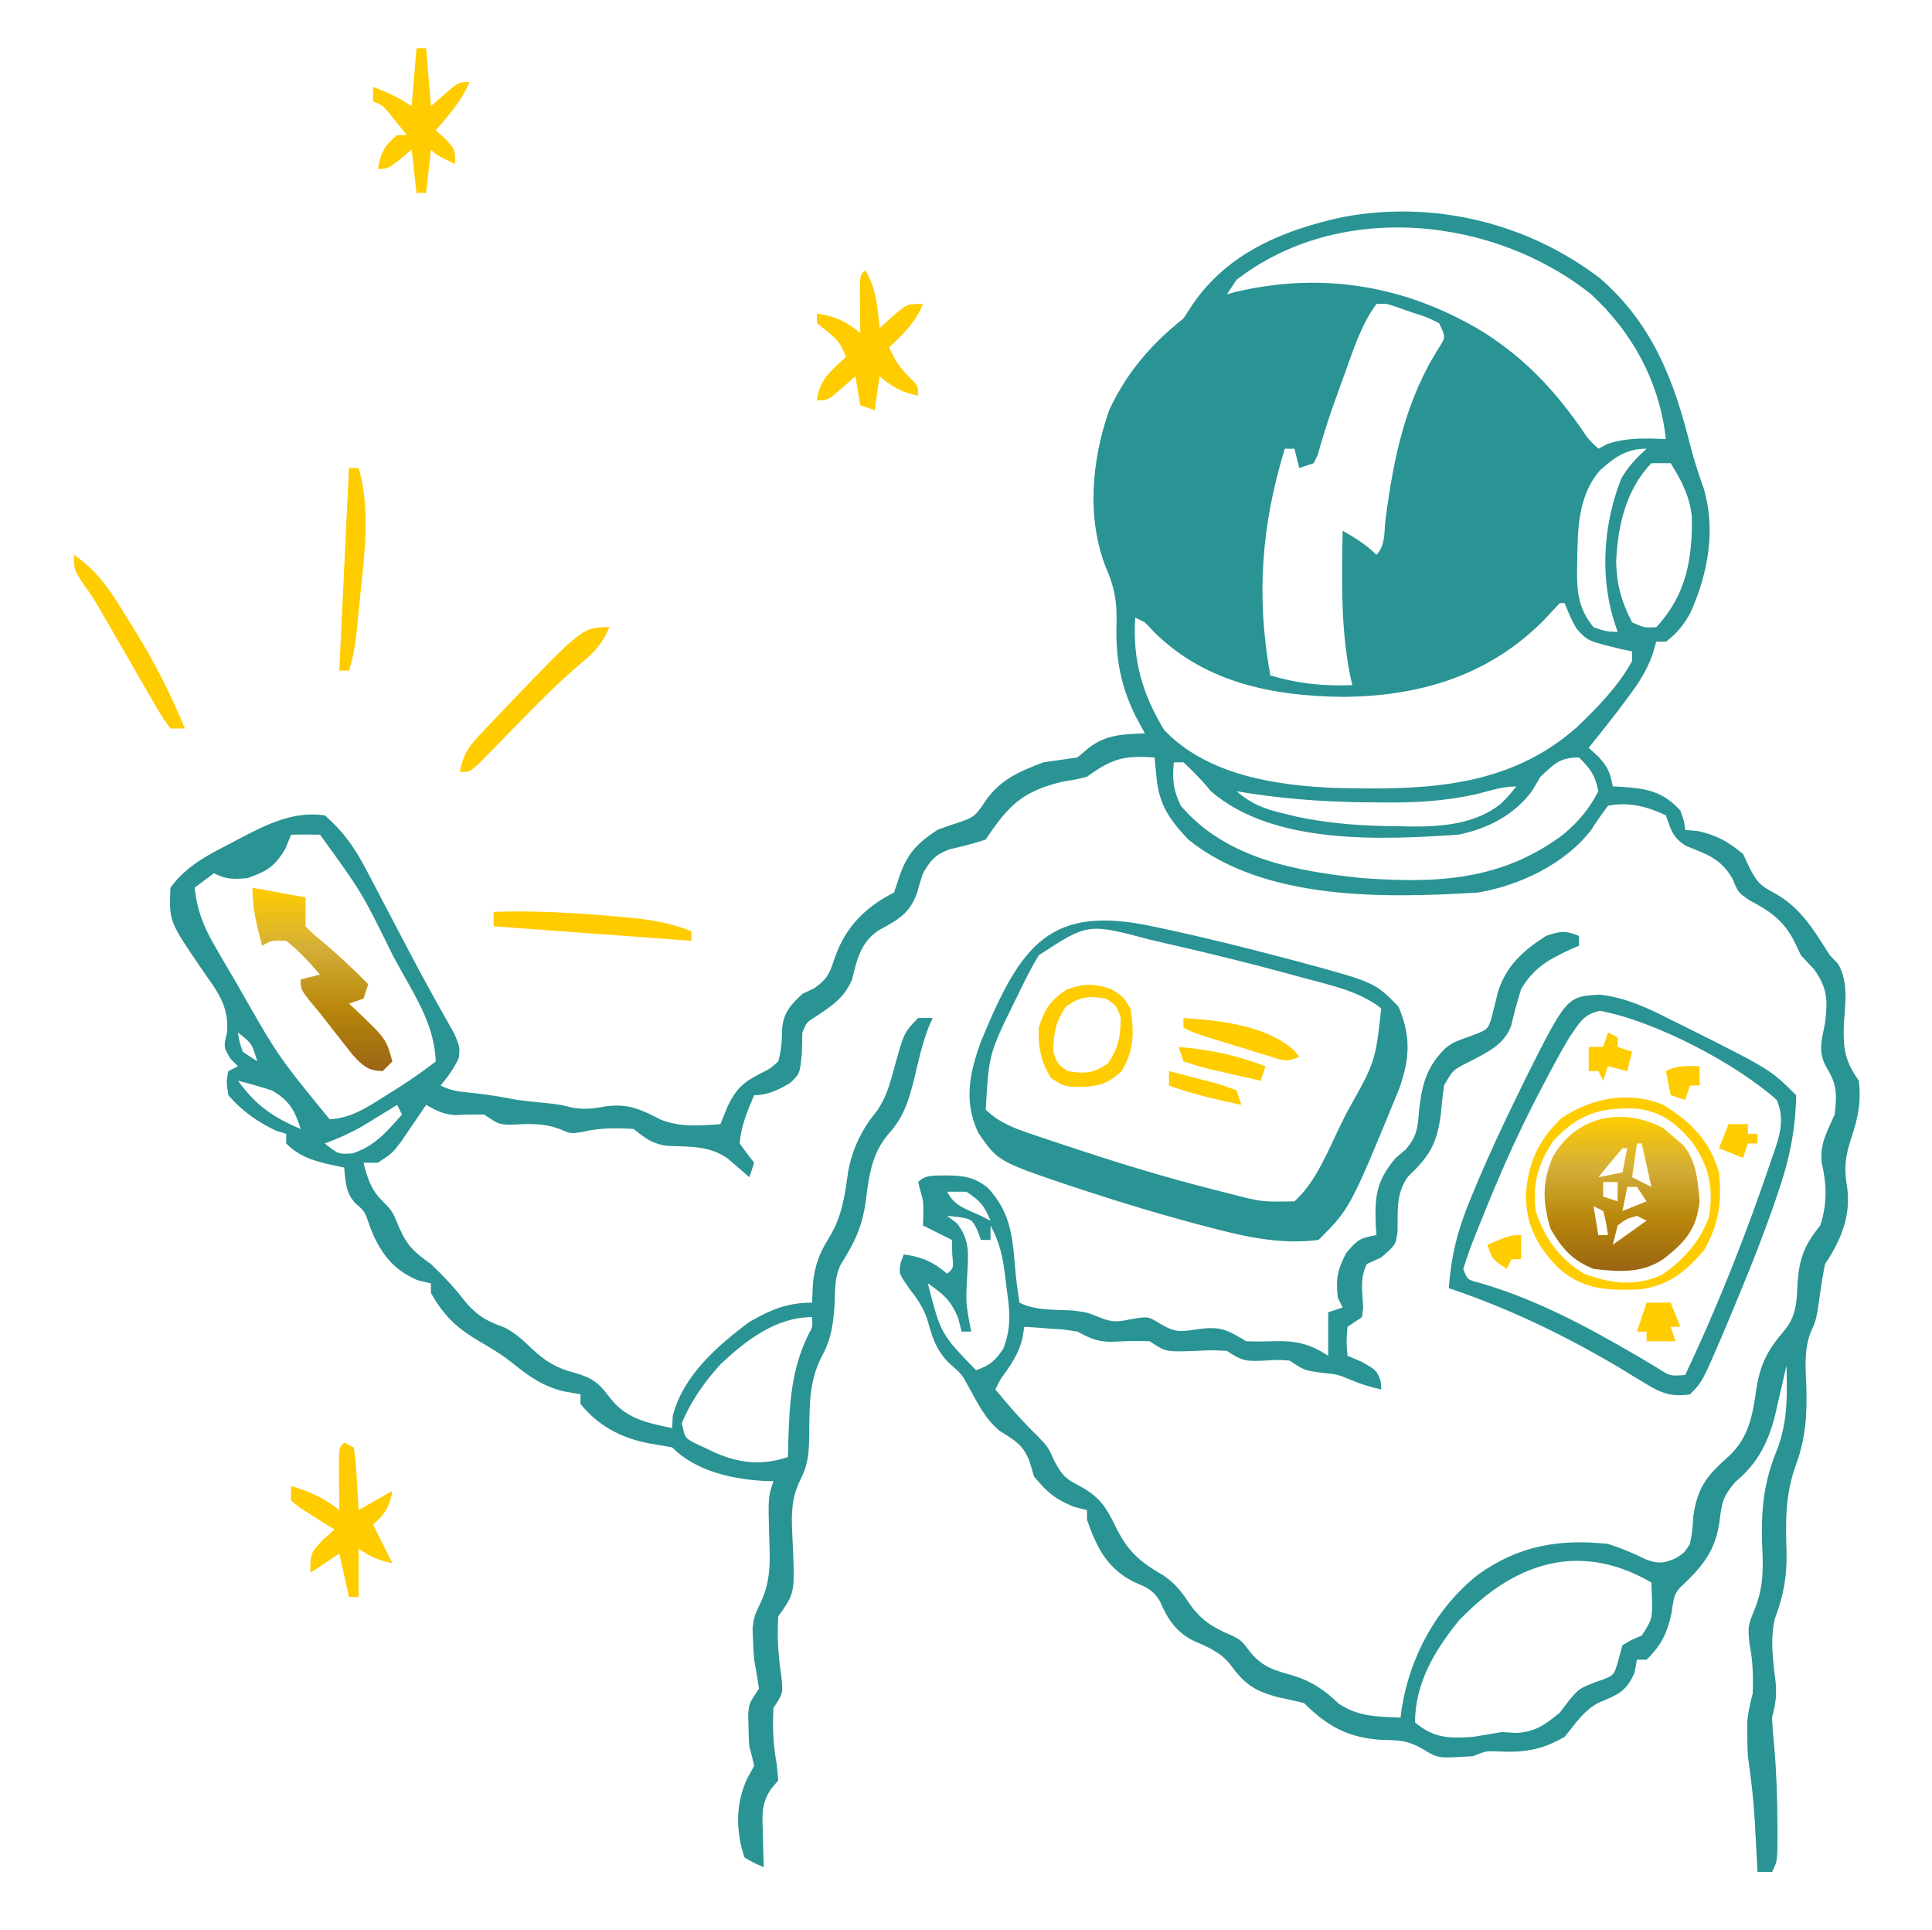 <svg width="790" height="789" viewBox="0 0 790 789" fill="none" xmlns="http://www.w3.org/2000/svg">
<path d="M654.473 113.958C675.745 132.612 684.577 155.522 691.203 182.325C692.719 188.214 694.537 193.758 696.589 199.469C701.744 216.521 698.412 234.454 691.265 250.438C688.558 255.386 685.739 258.998 681.179 262.343C679.877 262.343 678.575 262.343 677.234 262.343C676.741 264.069 676.247 265.796 675.739 267.574C673.176 274.481 670.067 279.285 665.645 285.15C663.639 287.839 663.639 287.839 661.593 290.582C657.658 295.681 653.662 300.724 649.619 305.738C650.88 306.877 652.141 308.016 653.441 309.189C657.586 313.712 658.325 315.725 659.481 321.518C660.648 321.568 661.816 321.619 663.018 321.672C673.289 322.409 679.823 323.424 687.096 331.38C688.699 335.818 688.699 335.818 689.069 339.27C690.778 339.433 692.486 339.596 694.247 339.763C702.11 341.511 706.525 344.023 712.739 349.133C714.081 352.001 714.081 352.001 715.451 354.927C718.848 361.33 720.014 362.132 726.053 365.406C736.617 371.378 741.823 380.558 748.244 390.555C749.35 391.715 750.456 392.874 751.596 394.069C756.132 401.806 754.378 410.881 753.93 419.576C753.633 428.959 754.51 433.93 760.079 441.84C761.102 450.536 759.741 457.108 756.997 465.264C754.698 472.266 753.942 477.102 755.148 484.372C757.16 496.555 752.986 506.724 746.271 516.795C745.484 520.634 744.841 524.503 744.299 528.384C742.727 539.586 742.727 539.586 740.215 545.104C737.64 552.441 738.306 559.446 738.628 567.094C738.903 578.494 738.396 587.801 734.436 598.654C729.995 610.864 730.119 621.476 730.511 634.257C730.745 644.461 729.349 652.158 725.753 661.758C723.654 670.565 725.092 679.292 726.099 688.202C726.509 693.806 725.967 696.925 724.574 702.21C724.746 705.957 725.05 709.698 725.437 713.429C726.389 724.305 726.776 735.066 726.793 745.975C726.802 747.44 726.81 748.905 726.819 750.415C726.791 760.895 726.791 760.895 724.574 765.33C722.621 765.33 720.668 765.33 718.656 765.33C718.537 763.07 718.417 760.809 718.294 758.48C718.128 755.462 717.961 752.445 717.793 749.427C717.716 747.943 717.638 746.46 717.558 744.931C717.047 735.851 716.027 726.995 714.711 717.99C714.549 714.911 714.454 711.827 714.465 708.744C714.46 707.313 714.455 705.881 714.449 704.406C714.716 700.158 715.623 696.459 716.684 692.348C716.956 685.145 716.744 678.839 715.328 671.76C714.711 664.733 714.711 664.733 717.639 657.544C721.273 648.371 721.003 640.432 720.506 630.707C720.12 616.887 721.258 605.784 726.6 592.821C729.921 584.138 730.755 575.593 730.615 566.354C730.588 564.043 730.588 564.043 730.561 561.685C730.538 560.541 730.515 559.396 730.491 558.218C730.013 560.359 729.535 562.499 729.043 564.705C728.376 567.556 727.708 570.407 727.04 573.258C726.729 574.664 726.419 576.07 726.099 577.519C723.302 589.247 719.003 598.036 709.534 605.927C704.365 612.048 704.097 614.264 703.123 621.954C701.444 634.235 695.954 640.65 687.096 648.953C684.116 651.933 684.249 655.199 683.521 659.308C681.793 667.457 679.4 672.62 673.289 678.54C671.987 678.54 670.685 678.54 669.344 678.54C669.018 680.33 668.693 682.12 668.358 683.965C664.634 692.032 661.422 692.797 653.595 696.162C647.506 699.383 644.113 704.849 639.756 710.1C630.288 715.563 622.817 716.591 612.172 716.033C607.785 715.804 607.785 715.804 602.279 717.99C587.979 718.913 587.979 718.913 581.776 715.047C575.769 711.57 572.051 711.423 565.171 711.333C551.496 710.54 542.822 705.874 533.241 696.293C529.811 695.424 526.354 694.656 522.886 693.95C512.73 691.362 508.628 688.255 502.598 679.919C498.372 675.017 493.354 673.172 487.535 670.573C480.906 667.089 477.195 661.626 474.398 654.824C471.46 649.852 468.845 648.978 463.587 646.734C452.582 641.071 448.497 632.747 444.479 621.338C444.479 620.036 444.479 618.734 444.479 617.393C441.855 616.721 441.855 616.721 439.178 616.037C431.56 613.018 427.953 609.907 422.781 603.585C421.927 600.656 421.927 600.656 421.055 597.668C418.392 590.566 414.929 588.912 408.712 584.939C402.742 579.993 399.683 573.506 395.975 566.793C393.217 561.737 393.217 561.737 387.893 557.108C382.419 551.338 381.197 546.551 379.047 539.04C377.308 534.256 375.115 531.02 371.99 527.027C367.551 520.74 367.551 520.74 368.26 516.402C368.677 515.23 369.094 514.058 369.524 512.85C377.061 513.897 381.481 515.803 387.276 520.74C389.951 518.52 389.951 518.52 389.372 512.727C389.331 510.815 389.291 508.903 389.249 506.933C385.343 504.98 381.438 503.027 377.414 501.015C377.455 499.551 377.495 498.086 377.537 496.577C377.616 491.268 377.616 491.268 376.304 486.714C376.02 485.575 375.735 484.436 375.441 483.263C378.661 480.043 382.226 480.723 386.66 480.55C393.912 480.613 398.349 481.123 404.043 485.728C413.913 496.585 414.056 506.77 415.307 520.867C415.7 524.785 416.268 528.683 416.864 532.575C423.548 535.917 431.096 535.342 438.477 535.773C444.479 536.52 444.479 536.52 449.68 538.631C454.792 540.642 456.973 540.532 462.231 539.356C469.566 538.142 469.566 538.142 474.806 541.451C480.964 544.97 482.989 544.395 489.846 543.424C498.948 542.154 501.74 543.58 509.571 548.355C513.144 548.493 516.724 548.475 520.297 548.355C529.478 548.057 535.213 549.154 543.104 554.273C543.104 548.414 543.104 542.556 543.104 536.52C545.057 535.869 547.009 535.218 549.021 534.548C548.37 533.246 547.72 531.944 547.049 530.603C546.169 522.858 546.815 519.21 550.501 512.234C555.121 506.716 556.184 506.147 562.829 504.96C562.737 503.674 562.646 502.387 562.552 501.061C562.066 489.308 562.764 482.68 570.719 473.4C572.077 472.248 573.434 471.096 574.833 469.91C579.71 464.227 579.761 460.454 580.335 453.059C581.697 442.502 583.496 436.144 590.999 428.549C594.389 426.06 594.389 426.06 601.662 423.471C608.409 420.922 608.409 420.922 609.969 415.897C610.853 412.437 611.71 408.969 612.542 405.495C615.829 394.878 622.968 388.518 632.113 382.665C637.87 380.663 640.147 380.327 645.674 382.665C645.674 383.967 645.674 385.269 645.674 386.61C644.626 387.065 643.579 387.52 642.499 387.989C633.479 392.154 627.177 395.548 622.004 404.363C620.432 409.394 619.06 414.405 617.874 419.542C614.81 427.334 608.155 430.192 601.046 433.95C594.085 437.426 594.085 437.426 590.444 443.813C589.895 447.869 589.456 451.941 589.088 456.017C587.465 468.068 584.262 472.865 575.712 481.082C570.691 487.986 571.628 495.398 571.451 503.681C570.719 508.905 570.719 508.905 564.801 514.083C562.849 514.978 560.896 515.873 558.884 516.795C555.989 522.584 557.068 527.995 557.42 534.363C557.168 536.407 557.168 536.407 556.911 538.493C554.959 539.794 553.006 541.096 550.994 542.438C550.5 548.52 550.5 548.52 550.994 554.273C552.906 555.086 554.818 555.9 556.788 556.738C562.829 560.19 562.829 560.19 564.555 564.505C564.636 565.685 564.718 566.865 564.801 568.08C560.402 567.103 556.498 565.929 552.35 564.135C546.855 561.872 546.855 561.872 539.899 561.176C533.241 560.19 533.241 560.19 527.324 556.245C522.557 555.916 522.557 555.916 517.461 556.245C509.919 556.604 508.234 556.669 501.681 552.3C495.559 551.971 495.559 551.971 488.86 552.3C476.696 552.738 476.696 552.738 470.121 548.355C464.617 548.086 459.236 548.362 453.733 548.602C448.064 548.338 445.489 546.969 440.534 544.41C434.981 543.517 434.981 543.517 429.192 543.177C427.249 543.03 425.307 542.882 423.305 542.73C421.093 542.585 421.093 542.585 418.836 542.438C418.592 543.935 418.348 545.433 418.097 546.976C416.502 553.863 413.042 558.414 408.974 564.135C408.323 565.437 407.672 566.739 407.001 568.08C412.502 574.639 417.935 581.028 424.137 586.942C428.699 591.75 428.699 591.75 431.288 597.668C434.823 603.952 436.077 604.721 442.137 607.9C449.727 612.151 452.422 616.384 456.191 624.173C461.177 634.336 466.054 638.522 475.723 644.091C480.443 647.292 482.855 650.409 486.025 655.117C491.092 662.555 495.876 665.339 504.047 668.816C507.599 670.65 507.599 670.65 511.421 675.705C516.651 681.886 521.346 682.869 528.95 685.097C536.442 687.424 541.831 691.111 547.419 696.539C555.416 701.871 563.259 701.844 572.691 702.21C572.839 701.038 572.986 699.866 573.138 698.658C576.549 677.158 587.323 657.253 604.513 643.652C621.209 631.88 637.257 629.113 657.509 631.2C662.975 632.947 667.924 634.989 673.05 637.557C678.112 639.412 680.193 639.205 685.124 637.118C688.682 634.875 688.682 634.875 691.041 631.2C692.028 625.884 692.028 625.884 692.397 619.982C694.08 607.943 698.096 603.133 707.014 595.264C715.32 587.486 716.73 577.98 718.287 567.217C719.88 557.232 723.249 551.317 729.821 543.732C734.749 537.641 734.689 531.581 735.053 524.069C735.873 513.889 737.992 508.898 744.299 501.015C747.202 492.307 746.961 484.3 744.915 475.373C744.093 467.482 747.06 462.843 750.216 455.648C751.025 447.836 751.329 443.62 747.134 436.909C743.17 430.014 744.835 425.876 746.271 418.17C747.399 409.217 747.292 403.769 741.71 396.226C739.961 394.355 738.211 392.483 736.409 390.555C735.432 388.521 734.456 386.487 733.45 384.391C729.187 376.22 723.51 372.339 715.451 368.118C710.766 364.913 710.766 364.913 708.424 359.242C703.676 351.056 698.203 349.362 689.616 345.92C683.933 342.498 683.349 339.461 681.179 333.353C673.411 329.645 666.005 327.781 657.509 329.408C655.145 332.625 652.807 335.868 650.682 339.247C639.973 353.246 621.318 362.063 604.251 364.913C566.609 367.172 517.023 368.409 485.901 343.215C478.404 335.288 474.048 329.22 472.957 318.312C472.792 316.7 472.626 315.088 472.456 313.427C472.337 312.192 472.217 310.956 472.094 309.683C459.707 308.828 454.726 310.058 444.479 317.573C439.917 318.682 439.917 318.682 434.616 319.545C418.126 323.464 412.39 329.214 403.056 343.215C398.124 344.966 393.179 346.083 388.085 347.276C382.303 349.534 380.522 351.713 377.414 357.023C376.544 359.583 375.76 362.174 375.072 364.789C372.05 373.532 367.257 375.982 359.399 380.284C352.093 385.007 350.299 392.316 348.443 400.418C345.082 408.1 340.418 411.012 333.58 415.612C329.804 417.956 329.804 417.956 328.101 422.115C328.001 424.991 327.922 427.868 327.855 430.745C327.074 438.966 327.074 438.966 323.07 442.788C318.258 445.548 314.008 447.758 308.376 447.758C305.585 454.27 303.005 460.382 302.459 467.483C304.355 470.168 306.323 472.806 308.376 475.373C307.725 477.325 307.075 479.278 306.404 481.29C303.514 478.786 300.625 476.282 297.736 473.778C290.197 468.183 281.255 468.888 272.263 468.423C266.27 467.362 263.789 465.24 259.064 461.565C251.472 461.083 245.355 461.083 237.983 462.798C233.421 463.538 233.421 463.538 229.107 461.688C221.976 458.995 215.924 459.472 208.38 459.839C203.834 459.593 203.834 459.593 197.916 455.648C193.994 455.648 190.066 455.653 186.151 455.894C181.38 455.601 178.36 454.058 174.246 451.703C173.318 453.081 172.39 454.459 171.434 455.879C170.206 457.674 168.978 459.469 167.712 461.319C166.5 463.104 165.287 464.888 164.037 466.728C160.439 471.428 160.439 471.428 154.521 475.373C152.569 475.373 150.616 475.373 148.604 475.373C150.359 481.807 151.598 486.257 156.371 491.029C160.439 495.098 160.439 495.098 163.274 502.001C166.678 509.625 169.537 512.022 176.219 516.795C181.598 521.905 186.271 526.907 190.766 532.822C195.823 538.361 199.135 540.122 206.045 542.615C210.647 544.844 213.697 547.792 217.395 551.314C223.016 556.543 227.244 559.187 234.654 561.176C241.756 563.112 244.704 565.125 249.078 571.039C255.743 579.97 264.292 581.67 274.844 583.86C274.925 582.233 275.007 580.605 275.09 578.929C279.176 562.585 293.257 550.239 306.404 540.465C315.203 535.445 321.838 532.575 332.046 532.575C332.168 530.012 332.29 527.449 332.416 524.808C333.198 517.428 334.914 512.599 338.827 506.316C344.27 497.42 345.413 489.288 346.794 479.063C348.53 469.539 352.514 461.48 358.683 454.045C362.432 448.563 363.82 443.3 365.579 436.909C369.655 422.1 369.655 422.1 375.441 416.198C377.394 416.198 379.347 416.198 381.359 416.198C380.779 417.527 380.199 418.857 379.602 420.227C377.101 426.894 375.577 433.551 373.962 440.484C371.793 449.3 369.682 456.554 363.483 463.414C356.344 471.538 355.3 480.972 353.967 491.356C352.535 501.662 349.342 508.152 343.881 516.795C341.207 522.144 341.537 526.727 341.292 532.698C340.738 541.048 340.037 547.31 335.991 554.642C330.668 564.869 330.998 575.58 330.894 586.878C330.748 594.246 330.538 598.753 327.061 605.404C322.903 614.096 323.74 621.843 324.156 631.323C325.029 651.302 325.029 651.302 318.239 660.788C317.686 669.214 318.218 676.756 319.472 685.074C320.211 692.348 320.211 692.348 316.266 698.265C315.854 706.506 316.133 713.319 317.622 721.442C317.826 723.558 318.029 725.673 318.239 727.853C317.283 728.992 316.327 730.131 315.342 731.305C311.046 737.617 311.742 742.503 311.952 750.043C312.005 752.535 312.058 755.027 312.113 757.594C312.182 759.496 312.251 761.398 312.321 763.358C308.5 761.755 308.5 761.755 304.431 759.413C300.813 748.558 300.724 737.517 305.541 727.113C306.477 725.404 307.412 723.696 308.376 721.935C307.814 719.283 307.144 716.653 306.404 714.045C306.181 711.051 306.059 708.048 306.034 705.046C306.006 703.538 305.978 702.03 305.949 700.477C306.404 696.293 306.404 696.293 310.349 690.375C309.783 686.416 309.105 682.473 308.376 678.54C308.132 675.628 307.973 672.708 307.883 669.787C307.832 668.407 307.782 667.026 307.729 665.603C308.376 660.788 308.376 660.788 311.351 654.462C315.236 645.906 314.889 637.981 314.54 628.735C314.086 612.099 314.086 612.099 316.266 605.558C315.071 605.53 313.876 605.502 312.645 605.473C299.401 604.719 284.63 601.537 274.844 591.75C271.771 591.166 268.687 590.641 265.598 590.147C254.128 587.952 244.88 583.181 237.366 573.998C237.366 572.696 237.366 571.394 237.366 570.053C235.088 569.646 232.81 569.239 230.463 568.82C221.85 566.701 216.211 562.635 209.374 557.131C205.134 553.734 200.641 551.075 195.944 548.355C186.768 542.924 181.492 537.96 176.219 528.63C176.219 527.328 176.219 526.026 176.219 524.685C174.47 524.278 172.72 523.871 170.918 523.452C161.905 519.711 156.894 513.928 152.803 505.268C152.312 504.068 151.822 502.868 151.316 501.632C149.17 495.23 149.17 495.23 145.399 492.016C141.282 487.711 141.353 483.101 140.714 477.345C137.052 476.552 137.052 476.552 133.317 475.742C126.744 474.099 121.945 472.384 117.044 467.483C117.044 466.181 117.044 464.879 117.044 463.538C115.701 463.131 114.359 462.724 112.976 462.305C105.284 458.704 98.954 454.205 93.374 447.758C92.511 442.087 92.511 442.087 93.374 437.895C94.676 437.244 95.978 436.593 97.319 435.923C96.302 434.906 95.285 433.888 94.237 432.841C91.401 428.033 91.401 428.033 92.873 421.93C93.586 410.962 88.856 405.389 82.772 396.596C69.103 376.652 69.103 376.652 69.704 362.94C76.028 354.162 84.794 349.647 94.237 344.818C95.504 344.143 96.772 343.468 98.078 342.772C109.066 337.027 120.162 331.467 132.824 333.353C140.306 339.868 144.982 346.475 149.567 355.22C150.168 356.353 150.769 357.486 151.388 358.654C153.313 362.292 155.213 365.944 157.11 369.597C158.425 372.102 159.741 374.606 161.059 377.11C163.01 380.818 164.96 384.527 166.901 388.24C170.442 395.006 174.052 401.722 177.783 408.385C178.539 409.744 179.294 411.103 180.073 412.504C181.981 415.92 183.907 419.326 185.835 422.732C188.054 428.033 188.054 428.033 187.63 432.44C185.709 436.76 183.157 440.169 180.164 443.813C184.562 446.011 187.738 446.312 192.615 446.771C199.101 447.431 205.332 448.452 211.724 449.73C216.24 450.261 220.761 450.733 225.285 451.194C229.476 451.703 229.476 451.703 234.408 452.935C239.452 453.692 242.736 453.17 247.722 452.319C256.963 451.067 262.094 453.596 270.205 457.767C278.162 460.899 286.161 460.225 294.569 459.593C295.545 457.192 296.522 454.792 297.528 452.319C300.914 445.326 303.831 442.517 310.719 439.005C314.929 436.894 314.929 436.894 318.239 433.95C319.536 429.33 319.714 425.222 319.842 420.435C320.415 413.859 323.412 410.764 328.101 406.335C329.729 405.562 331.356 404.789 333.033 403.993C338.803 399.809 339.281 397.644 341.539 391.048C345.869 378.877 354.021 370.692 365.579 364.913C366.393 362.472 367.206 360.031 368.045 357.516C371.221 348.681 375.391 344.513 383.331 339.27C386.022 338.264 388.736 337.32 391.468 336.435C397.958 334.275 398.838 333.772 402.81 327.682C408.874 318.763 416.781 315.4 426.726 311.655C431.326 310.977 435.928 310.315 440.534 309.683C442.853 307.73 442.853 307.73 445.219 305.738C452.457 300.223 459.257 300.208 468.149 299.82C466.318 296.464 466.318 296.464 464.45 293.04C458.145 280.273 456.083 268.903 456.56 254.699C456.755 246.114 455.781 240.247 452.369 232.385C444.176 212.107 446.386 187.965 453.555 167.678C460.73 152.246 470.761 140.66 483.929 130.185C485.76 127.378 485.76 127.378 487.627 124.514C501.986 103.398 524.818 93.983 549.021 88.763C586.028 81.743 624.688 91.04 654.473 113.958ZM505.626 114.405C504.325 116.358 503.023 118.311 501.681 120.323C502.716 120.038 503.751 119.753 504.817 119.46C540.828 110.831 575.354 116.79 606.729 135.885C623.221 146.384 634.966 158.776 646.113 174.559C649.443 179.542 649.443 179.542 653.564 183.443C655.456 182.466 655.456 182.466 657.386 181.47C665.423 178.846 672.8 179.169 681.179 179.498C678.622 156.378 667.681 136.035 650.605 120.315C610.691 88.446 547.598 81.886 505.626 114.405ZM562.829 124.268C556.632 132.736 553.515 142.588 550.008 152.376C549.425 153.97 548.843 155.564 548.243 157.207C545.895 163.673 543.557 170.111 541.563 176.697C541.075 178.303 540.586 179.908 540.083 181.563C539.665 183.014 539.247 184.465 538.816 185.96C538.278 187.082 537.74 188.204 537.186 189.36C534.257 190.337 534.257 190.337 531.269 191.333C530.618 188.729 529.967 186.125 529.296 183.443C527.995 183.443 526.693 183.443 525.351 183.443C515.76 214.775 513.613 243.91 519.434 276.15C530.949 279.5 540.995 280.594 552.966 280.095C552.539 278.219 552.539 278.219 552.103 276.304C548.174 256.548 548.665 237.038 549.021 216.975C554.207 219.977 558.576 222.584 562.829 226.838C566.63 223.037 565.917 217.276 566.576 212.166C569.859 186.977 574.799 163.166 588.826 141.496C591.088 137.734 591.088 137.734 588.471 132.158C583.571 129.688 583.571 129.688 577.746 127.843C575.796 127.164 573.845 126.485 571.836 125.786C567.025 124.079 567.025 124.079 562.829 124.268ZM654.45 192.08C645.049 202.595 645.075 216.973 644.934 230.289C644.907 231.735 644.88 233.181 644.852 234.671C644.928 243.534 645.969 249.467 651.591 256.425C656.703 258.174 656.703 258.174 661.454 258.398C660.5 255.453 660.5 255.453 659.528 252.449C654.236 233.813 655.913 213.603 662.902 195.74C665.728 190.751 669.076 187.301 673.289 183.443C665.218 183.443 660.414 186.777 654.45 192.08ZM675.261 189.36C664.794 200.233 661.439 215.196 660.837 229.796C661.097 239.152 663.056 246.12 667.371 254.453C672.442 256.69 672.442 256.69 677.234 256.425C689.527 243.284 692.155 228.382 691.773 210.834C690.681 202.339 687.617 196.617 683.151 189.36C680.548 189.36 677.944 189.36 675.261 189.36ZM637.784 246.563C635.583 248.884 633.411 251.232 631.25 253.59C608.426 276.495 580.286 284.712 548.775 284.903C520.806 284.545 493.503 279.301 472.579 259.06C471.117 257.54 469.655 256.019 468.149 254.453C466.847 253.802 465.545 253.151 464.204 252.48C463.063 269.876 467.022 283.529 476.039 298.464C493.646 316.981 521.97 321.187 546.171 322.142C582.377 323.004 616.698 322.371 645.057 297.062C653.577 288.814 661.633 280.666 667.371 270.233C667.371 268.931 667.371 267.629 667.371 266.288C666.039 266.021 664.707 265.754 663.334 265.479C649.134 262.052 649.134 262.052 644.58 256.903C642.469 253.097 642.469 253.097 639.756 246.563C639.105 246.563 638.455 246.563 637.784 246.563ZM629.894 317.573C628.185 320.441 628.185 320.441 626.442 323.367C619.168 333.268 608.336 338.762 596.361 341.243C564.886 343.353 520.656 345.552 495.147 323.49C493.5 321.537 493.5 321.537 491.819 319.545C489.265 316.841 486.648 314.193 483.929 311.655C482.627 311.655 481.325 311.655 479.984 311.655C479.308 318.756 479.712 322.922 482.819 329.408C501.308 351.053 529.854 356.156 556.911 358.995C587.624 361.169 614.051 360.151 639.471 340.973C645.758 335.511 649.707 330.927 653.564 323.49C652.246 316.899 650.398 314.407 645.674 309.683C637.741 309.683 635.654 312.234 629.894 317.573ZM604.66 324.438C590.993 327.629 578.172 328.27 564.185 328.052C561.881 328.035 559.576 328.018 557.202 328.001C539.775 327.76 522.807 326.437 505.626 323.49C511.801 328.766 517.108 330.773 524.982 332.613C527.93 333.322 527.93 333.322 530.938 334.046C544.531 336.829 557.627 337.712 571.459 337.791C574.105 337.852 574.105 337.852 576.806 337.914C589.575 337.988 603.029 336.976 613.447 328.811C616.499 325.878 616.499 325.878 620.031 321.518C614.615 321.518 609.905 323.078 604.66 324.438ZM119.016 341.243C118.284 343.073 117.552 344.904 116.797 346.79C112.4 354.266 109.335 356.09 101.264 358.995C95.55 359.515 92.576 359.583 87.456 357.023C84.853 358.975 82.249 360.928 79.566 362.94C80.63 371.971 82.974 378.324 87.51 386.179C88.739 388.316 89.968 390.453 91.234 392.655C92.551 394.891 93.867 397.127 95.223 399.431C95.888 400.573 96.553 401.714 97.239 402.89C113.744 431.907 113.744 431.907 134.796 457.62C143.778 457.082 150.136 452.729 157.603 448.004C159.803 446.626 162.002 445.248 164.268 443.828C169.061 440.682 173.669 437.467 178.191 433.95C177.561 419.93 171.148 409.511 164.384 397.459C163.233 395.372 162.081 393.286 160.895 391.136C147.934 364.773 147.934 364.773 130.851 341.243C126.907 341.162 122.96 341.159 119.016 341.243ZM97.319 422.115C97.864 425.943 97.864 425.943 99.291 430.005C102.221 431.958 102.221 431.958 105.209 433.95C103.003 426.6 103.003 426.6 97.319 422.115ZM97.319 441.84C104.643 451.911 111.525 456.741 122.961 461.565C120.448 453.816 118.27 449.839 111.126 445.785C106.563 444.34 101.963 443.001 97.319 441.84ZM162.411 451.703C161.102 452.511 159.792 453.32 158.443 454.153C155.831 455.747 155.831 455.747 153.165 457.374C151.449 458.426 149.733 459.479 147.964 460.563C143.014 463.353 138.144 465.508 132.824 467.483C138.309 471.902 138.309 471.902 144.166 471.551C153.241 468.584 158.171 462.688 164.384 455.648C163.733 454.346 163.082 453.044 162.411 451.703ZM387.276 487.208C390.254 493.163 395.199 494.308 401.084 497.07C402.386 497.721 403.688 498.372 405.029 499.043C402.327 492.807 401.105 491.167 395.166 487.208C392.563 487.208 389.959 487.208 387.276 487.208ZM387.276 497.07C388.571 498.047 389.865 499.023 391.198 500.029C396.608 506.752 395.975 512.527 395.536 520.74C394.858 532.726 394.858 532.726 397.139 544.41C395.837 544.41 394.535 544.41 393.194 544.41C392.746 542.62 392.299 540.83 391.838 538.986C388.891 531.69 385.789 529.066 379.386 524.685C384.683 545.321 384.683 545.321 399.111 560.19C404.847 558.212 406.903 556.392 410.315 551.283C413.711 542.319 412.88 535.746 411.563 526.411C411.381 524.837 411.199 523.263 411.012 521.642C410.034 513.883 408.82 507.941 405.029 501.015C405.029 502.968 405.029 504.921 405.029 506.933C403.727 506.933 402.425 506.933 401.084 506.933C400.636 505.671 400.189 504.41 399.728 503.111C397.43 498.506 397.43 498.506 391.961 497.563C390.415 497.401 388.869 497.238 387.276 497.07ZM294.746 557.64C288.162 564.864 282.499 572.806 278.789 581.888C280.106 587.887 280.106 587.887 284.198 590.04C285.586 590.685 286.974 591.331 288.405 591.997C289.783 592.653 291.161 593.309 292.581 593.985C302.618 598.32 311.712 599.186 322.184 595.695C322.235 593.503 322.286 591.312 322.338 589.053C322.868 573.582 323.548 560.153 330.39 545.959C332.326 542.491 332.326 542.491 332.046 538.493C317.276 538.493 305.125 547.918 294.746 557.64ZM596.361 662.76C586.559 674.905 578.609 688.242 578.609 704.183C586.228 710.647 592.562 710.782 602.279 710.1C606.226 709.456 610.171 708.799 614.114 708.128C616.067 708.25 618.019 708.372 620.031 708.497C627.976 708.001 631.632 705.186 637.784 700.238C639.045 698.57 640.306 696.902 641.606 695.183C645.674 690.375 645.674 690.375 652.824 687.54C660.019 685.144 660.019 685.144 661.824 678.417C662.353 676.505 662.881 674.593 663.426 672.623C667.371 670.28 667.371 670.28 671.316 668.678C675.378 662.585 675.733 661.361 675.508 654.5C675.427 652.019 675.345 649.537 675.261 646.98C645.293 629.634 618.56 639.297 596.361 662.76Z" fill="#2A9393"/>
<path d="M471.847 378.843C473.88 379.276 475.913 379.71 478.008 380.156C493.847 383.615 509.557 387.514 525.228 391.664C527.339 392.218 529.451 392.771 531.626 393.341C562.202 401.651 562.202 401.651 571.828 411.513C576.983 423.615 576.523 432.566 572.183 445.007C552.079 494.012 552.079 494.012 539.159 506.932C524.146 508.858 509.833 505.845 495.394 502.001C493.378 501.479 491.361 500.956 489.283 500.418C474.246 496.423 459.389 491.92 444.602 487.084C441.716 486.15 441.716 486.15 438.772 485.196C408.037 474.814 408.037 474.814 399.974 463.044C393.942 450.03 396.45 438.641 401.207 425.567C417.484 386.282 429.038 369.573 471.847 378.843ZM424.754 390.555C421.727 395.558 419.13 400.687 416.617 405.965C415.959 407.294 415.3 408.622 414.622 409.991C404.402 430.886 404.402 430.886 403.056 453.675C408.88 459.297 415.415 461.514 422.997 464.069C425.401 464.88 427.805 465.692 430.282 466.528C432.877 467.382 435.472 468.234 438.068 469.085C439.377 469.518 440.686 469.951 442.035 470.398C460.119 476.366 478.276 481.817 496.75 486.468C498.677 486.955 500.604 487.443 502.589 487.946C515.831 491.411 515.831 491.411 529.296 491.152C538.236 483.108 542.917 470.623 548.158 459.962C549.108 458.069 550.058 456.176 551.036 454.226C562.367 434.092 562.367 434.092 564.801 412.252C555.593 405.082 544.054 402.817 532.995 399.801C530.848 399.21 528.7 398.618 526.488 398.009C510.082 393.57 493.596 389.524 477.025 385.747C474.828 385.236 472.631 384.726 470.367 384.2C444.855 377.405 444.855 377.405 424.754 390.555Z" fill="#2A9393"/>
<path d="M654.157 406.651C664.85 407.812 674.026 412.245 683.521 417.06C685.317 417.943 687.113 418.825 688.963 419.734C723.93 437.251 723.93 437.251 734.437 447.757C734.305 461.97 731.461 474.979 726.793 488.317C726.205 490.038 725.617 491.759 725.011 493.533C719.663 508.783 713.57 523.718 707.315 538.616C705.919 541.942 705.919 541.942 704.496 545.335C696.064 565.009 696.064 565.009 691.042 570.052C683.459 571.29 679.014 569.461 672.611 565.499C670.985 564.521 669.358 563.542 667.683 562.535C665.953 561.476 664.223 560.418 662.44 559.327C640.23 546.145 616.964 534.84 592.417 526.657C593.383 513.534 595.994 502.894 601.046 490.783C601.733 489.109 602.419 487.435 603.126 485.71C608.698 472.4 614.784 459.353 621.141 446.401C621.998 444.635 622.854 442.869 623.737 441.049C640.648 407.423 640.648 407.423 654.157 406.651ZM641.729 424.087C637.798 430.708 634.195 437.48 630.634 444.306C629.61 446.268 628.586 448.23 627.531 450.252C619.777 465.432 612.952 480.887 606.594 496.7C605.729 498.84 604.864 500.981 603.973 503.186C600.902 510.892 600.902 510.892 598.334 518.767C599.998 523.216 599.998 523.216 605.084 524.492C607.25 525.166 609.416 525.84 611.648 526.534C634.697 534.18 656.312 546.491 677.118 558.888C682.874 562.633 682.874 562.633 689.069 562.162C702.756 533.204 714.361 503.762 724.574 473.4C725.05 472.029 725.526 470.657 726.016 469.244C728.329 462.09 729.389 456.817 726.547 449.73C709.771 434.71 676.714 417.431 654.18 413.239C647.283 414.73 645.819 418.326 641.729 424.087Z" fill="#2A9393"/>
<path d="M680.069 461.195C681.737 462.619 683.405 464.043 685.124 465.51C686.151 466.382 687.178 467.254 688.237 468.153C693.723 474.559 694.239 482.978 694.986 491.152C693.643 502.663 689.219 507.591 680.501 514.499C671.678 520.7 662.013 520.018 651.591 518.767C642.806 515.25 638.631 510.381 633.962 502.248C630.797 491.448 630.497 483.392 634.948 473.03C644.305 456.24 663.408 452.41 680.069 461.195ZM669.344 467.482C668.693 472.039 668.042 476.595 667.371 481.29C671.277 483.243 671.277 483.243 675.261 485.235C673.96 479.377 672.658 473.518 671.316 467.482C670.665 467.482 670.015 467.482 669.344 467.482ZM663.426 469.455C660.091 473.36 656.802 477.304 653.564 481.29C656.819 480.639 660.073 479.988 663.426 479.317C664.077 476.063 664.728 472.808 665.399 469.455C664.748 469.455 664.097 469.455 663.426 469.455ZM655.536 483.262C655.536 485.215 655.536 487.168 655.536 489.18C657.489 489.831 659.442 490.482 661.454 491.152C661.454 488.549 661.454 485.945 661.454 483.262C659.501 483.262 657.548 483.262 655.536 483.262ZM665.399 485.235C664.748 488.489 664.097 491.744 663.426 495.097C666.681 493.795 669.936 492.494 673.289 491.152C671.987 489.2 670.685 487.247 669.344 485.235C668.042 485.235 666.74 485.235 665.399 485.235ZM651.591 493.125C652.242 497.03 652.893 500.936 653.564 504.96C654.866 504.96 656.168 504.96 657.509 504.96C656.829 500.083 656.829 500.083 655.536 495.097C654.235 494.446 652.933 493.795 651.591 493.125ZM669.344 497.07C665.137 498.268 665.137 498.268 661.454 501.015C660.803 503.619 660.152 506.222 659.481 508.905C664.038 505.65 668.594 502.396 673.289 499.042C671.987 498.391 670.685 497.74 669.344 497.07Z" fill="url(#paint0_linear_9228_166)"/>
<path d="M103.236 362.94C113.977 364.893 113.977 364.893 124.934 366.885C124.934 370.83 124.934 374.775 124.934 378.72C128.125 381.948 128.125 381.948 132.207 385.254C138.649 390.723 144.697 396.326 150.576 402.39C149.925 404.343 149.274 406.295 148.604 408.307C146.651 408.958 144.698 409.609 142.686 410.28C144.113 411.603 144.113 411.603 145.568 412.954C157.943 424.798 157.943 424.798 160.439 433.95C159.137 435.252 157.835 436.554 156.494 437.895C150.332 437.738 148.505 435.819 144.227 431.33C142.742 429.428 141.257 427.526 139.728 425.567C138.243 423.685 136.758 421.804 135.228 419.865C133.784 418.004 132.339 416.143 130.851 414.225C129.366 412.445 127.881 410.665 126.352 408.831C122.961 404.362 122.961 404.362 122.961 400.417C125.565 399.767 128.169 399.116 130.851 398.445C126.538 393.46 122.227 388.728 117.044 384.637C111.384 384.377 111.384 384.377 107.181 386.61C104.937 378.195 103.236 371.688 103.236 362.94Z" fill="url(#paint1_linear_9228_166)"/>
<path d="M679.9 451.595C690.943 458.171 699.426 466.667 702.876 479.318C704.154 491.202 702.881 500.258 696.959 510.878C689.251 520.043 681.837 525.997 669.66 527.22C656.425 527.596 646.622 527.158 636.566 517.758C628.45 509.117 624.074 500.975 623.922 488.795C624.797 475.559 628.877 466.273 638.647 457.004C651.015 448.859 665.8 445.927 679.9 451.595ZM635.195 466.373C628.822 476.05 626.734 483.422 627.921 495.098C631.72 506.428 637.417 514.3 647.646 520.74C658.626 524.756 668.574 526.144 679.422 521.249C688.279 515.356 695.566 507.167 698.931 497.07C700.59 485.06 698.878 476.872 691.897 466.943C685.433 459.158 679.103 454.295 668.881 453.205C654.059 452.768 645.684 455.317 635.195 466.373Z" fill="#FFCC00"/>
<path d="M353.744 110.46C358.46 118.005 358.793 125.444 359.662 134.13C362.408 131.689 362.408 131.689 365.209 129.199C370.757 124.267 370.757 124.267 377.414 124.267C374.347 131.796 369.453 136.481 363.607 142.02C365.775 147.079 367.805 150.163 371.743 154.101C375.442 157.8 375.442 157.8 375.442 161.745C368.822 160.563 364.834 158.103 359.662 153.855C359.011 158.411 358.36 162.968 357.689 167.662C355.736 167.011 353.784 166.36 351.772 165.69C351.121 161.784 350.47 157.879 349.799 153.855C346.992 156.296 346.992 156.296 344.128 158.786C338.457 163.717 338.457 163.717 334.019 163.717C334.95 155.338 339.871 151.488 345.854 145.965C343.423 138.671 339.919 136.847 334.019 132.157C334.019 130.855 334.019 129.554 334.019 128.212C341.647 129.272 345.796 131.34 351.772 136.102C351.749 134.417 351.726 132.731 351.702 130.994C351.685 128.815 351.667 126.636 351.648 124.391C351.625 122.217 351.603 120.043 351.579 117.803C351.772 112.432 351.772 112.432 353.744 110.46Z" fill="#FFCC00"/>
<path d="M140.714 589.778C142.016 590.429 143.318 591.079 144.659 591.75C145.476 597.552 145.476 597.552 145.892 604.695C146.039 607.057 146.187 609.419 146.339 611.853C146.435 613.681 146.532 615.509 146.631 617.393C151.188 614.789 155.744 612.185 160.439 609.503C159.327 615.952 157.481 619.021 152.549 623.31C153.118 624.449 153.688 625.588 154.275 626.762C156.329 630.871 158.384 634.981 160.439 639.09C154.597 637.881 151.798 636.617 146.631 633.173C146.631 639.682 146.631 646.191 146.631 652.898C145.33 652.898 144.028 652.898 142.686 652.898C141.385 647.039 140.083 641.181 138.741 635.145C132.883 639.051 132.883 639.051 126.906 643.035C126.906 635.145 126.906 635.145 131.838 629.721C133.465 628.256 135.092 626.792 136.769 625.283C134.847 624.104 134.847 624.104 132.885 622.902C130.414 621.334 130.414 621.334 127.893 619.735C125.421 618.19 125.421 618.19 122.9 616.614C121.618 615.569 120.337 614.524 119.016 613.448C119.016 611.495 119.016 609.542 119.016 607.53C126.809 609.833 132.398 612.36 138.741 617.393C138.718 615.564 138.696 613.736 138.672 611.853C138.654 609.49 138.636 607.128 138.618 604.695C138.595 602.338 138.572 599.98 138.549 597.552C138.741 591.75 138.741 591.75 140.714 589.778Z" fill="#FFCC00"/>
<path d="M170.301 19.725C171.603 19.725 172.905 19.725 174.246 19.725C174.897 27.536 175.548 35.347 176.219 43.395C179.026 40.954 179.026 40.954 181.89 38.464C187.561 33.532 187.561 33.532 191.999 33.532C188.71 41.307 183.661 46.924 178.191 53.257C179.493 54.437 180.795 55.617 182.136 56.833C186.081 61.147 186.081 61.147 186.081 67.065C178.438 63.366 178.438 63.366 176.219 61.147C175.568 67.006 174.917 72.864 174.246 78.9C172.944 78.9 171.643 78.9 170.301 78.9C169.65 73.041 168.999 67.183 168.329 61.147C166.783 62.449 165.237 63.751 163.644 65.092C158.466 69.037 158.466 69.037 154.521 69.037C155.624 62.641 157.309 59.312 162.411 55.23C163.713 55.23 165.015 55.23 166.356 55.23C164.81 53.318 163.264 51.406 161.672 49.436C160.802 48.36 159.932 47.285 159.037 46.176C156.56 43.133 156.56 43.133 152.549 41.422C152.549 39.47 152.549 37.517 152.549 35.505C158.411 37.723 163.071 39.89 168.329 43.395C168.98 35.584 169.631 27.773 170.301 19.725Z" fill="#FFCC00"/>
<path d="M454.341 404.362C459.026 407.198 459.026 407.198 462.231 412.252C463.849 422.026 463.758 429.483 458.533 438.018C452.016 443.96 447.36 444.521 438.508 444.344C434.616 443.812 434.616 443.812 429.809 440.854C425.624 434.158 424.394 427.918 424.754 420.142C427.286 412.25 429.389 409.191 436.219 404.486C443.491 402.062 447.079 401.994 454.341 404.362ZM435.973 411.389C431.579 417.736 430.809 422.321 430.671 430.005C432.414 435.014 432.414 435.014 436.589 437.895C443.667 439.099 447.004 438.854 452.985 434.813C457.379 428.466 458.149 423.881 458.286 416.197C456.544 411.188 456.544 411.188 452.369 408.307C445.291 407.103 441.954 407.348 435.973 411.389Z" fill="#FFCC00"/>
<path d="M249.202 256.425C246.497 262.676 243.595 266.202 238.337 270.487C226.444 280.55 215.769 291.81 204.897 302.952C203.29 304.581 201.683 306.21 200.028 307.888C198.579 309.37 197.13 310.852 195.637 312.379C191.999 315.6 191.999 315.6 188.054 315.6C189.216 309.117 191.21 305.724 195.705 300.953C196.865 299.713 198.024 298.473 199.219 297.195C201.076 295.26 201.076 295.26 202.971 293.286C204.227 291.962 205.483 290.638 206.777 289.273C238.205 256.425 238.205 256.425 249.202 256.425Z" fill="#FFCC00"/>
<path d="M201.861 372.803C218.046 372.253 233.947 373.122 250.064 374.529C252.866 374.761 252.866 374.761 255.725 374.998C265.264 375.88 273.747 377.122 282.734 380.693C282.734 381.994 282.734 383.296 282.734 384.638C256.046 382.685 229.358 380.732 201.861 378.72C201.861 376.767 201.861 374.815 201.861 372.803Z" fill="#FFCC00"/>
<path d="M30.254 226.838C40.261 233.613 45.606 242.267 51.828 252.357C53.383 254.845 53.383 254.845 54.97 257.383C62.996 270.433 69.811 283.653 75.622 297.848C73.669 297.848 71.716 297.848 69.704 297.848C66.26 293.147 66.26 293.147 62.5 286.614C61.827 285.46 61.153 284.306 60.459 283.117C58.301 279.409 56.174 275.685 54.047 271.959C51.922 268.279 49.791 264.602 47.657 260.927C45.708 257.565 43.775 254.194 41.843 250.823C38.176 244.474 38.176 244.474 33.733 238.242C30.254 232.755 30.254 232.755 30.254 226.838Z" fill="#FFCC00"/>
<path d="M142.687 191.333C143.988 191.333 145.29 191.333 146.632 191.333C152.034 209.355 148.497 230.455 146.755 248.905C146.584 250.722 146.413 252.538 146.236 254.41C145.535 261.377 144.909 267.509 142.687 274.178C141.385 274.178 140.083 274.178 138.742 274.178C140.043 246.839 141.345 219.5 142.687 191.333Z" fill="#FFCC00"/>
<path d="M483.929 416.197C498.693 417.181 517.515 419.149 529.004 429.28C529.751 430.17 530.499 431.06 531.269 431.977C525.981 434.621 524.034 433.339 518.448 431.623C516.698 431.091 514.949 430.56 513.147 430.012C511.316 429.44 509.485 428.868 507.599 428.279C504.853 427.444 504.853 427.444 502.051 426.591C488.54 422.448 488.54 422.448 483.929 420.142C483.929 418.84 483.929 417.539 483.929 416.197Z" fill="#FFCC00"/>
<path d="M481.956 428.032C494.653 429.04 505.546 431.444 517.461 435.922C516.81 437.875 516.159 439.828 515.489 441.84C510.261 440.679 505.046 439.483 499.832 438.265C498.343 437.938 496.855 437.611 495.321 437.275C491.472 436.36 487.691 435.171 483.929 433.95C483.278 431.997 482.627 430.044 481.956 428.032Z" fill="#FFCC00"/>
<path d="M657.509 422.115C658.811 422.766 660.113 423.417 661.454 424.088C661.454 425.39 661.454 426.691 661.454 428.033C663.407 428.684 665.36 429.335 667.372 430.005C666.721 432.609 666.07 435.213 665.399 437.895C662.795 437.244 660.192 436.593 657.509 435.923C656.858 437.876 656.207 439.828 655.537 441.84C654.886 440.538 654.235 439.237 653.564 437.895C652.262 437.895 650.96 437.895 649.619 437.895C649.619 434.641 649.619 431.386 649.619 428.033C651.572 428.033 653.525 428.033 655.537 428.033C656.187 426.08 656.838 424.127 657.509 422.115Z" fill="#FFCC00"/>
<path d="M673.289 532.575C676.543 532.575 679.798 532.575 683.151 532.575C684.453 535.829 685.755 539.084 687.096 542.437C685.795 542.437 684.493 542.437 683.151 542.437C683.802 544.39 684.453 546.343 685.124 548.355C681.218 548.355 677.313 548.355 673.289 548.355C673.289 547.053 673.289 545.751 673.289 544.41C671.987 544.41 670.685 544.41 669.344 544.41C670.646 540.504 671.948 536.599 673.289 532.575Z" fill="#FFCC00"/>
<path d="M478.011 437.895C482.582 439.057 487.14 440.253 491.696 441.47C492.996 441.797 494.297 442.124 495.637 442.461C499.393 443.481 499.393 443.481 505.626 445.785C506.277 447.738 506.928 449.691 507.599 451.703C497.512 449.596 487.731 447.302 478.011 443.813C478.011 441.86 478.011 439.907 478.011 437.895Z" fill="#FFCC00"/>
<path d="M706.822 459.593C709.425 459.593 712.029 459.593 714.712 459.593C714.712 460.894 714.712 462.196 714.712 463.538C716.014 463.538 717.315 463.538 718.657 463.538C718.657 464.839 718.657 466.141 718.657 467.483C717.355 467.483 716.053 467.483 714.712 467.483C714.061 469.435 713.41 471.388 712.739 473.4C707.857 471.447 707.857 471.447 702.877 469.455C704.179 466.2 705.48 462.946 706.822 459.593Z" fill="#FFCC00"/>
<path d="M694.987 435.923C694.987 438.526 694.987 441.13 694.987 443.813C693.685 443.813 692.383 443.813 691.042 443.813C690.391 445.765 689.74 447.718 689.069 449.73C687.116 449.079 685.164 448.428 683.152 447.758C682.501 444.503 681.85 441.248 681.179 437.895C686.037 435.466 689.62 435.781 694.987 435.923Z" fill="#FFCC00"/>
<path d="M622.004 504.96C622.004 508.215 622.004 511.469 622.004 514.823C620.702 514.823 619.4 514.823 618.059 514.823C617.408 516.125 616.757 517.426 616.087 518.768C610.169 514.823 610.169 514.823 608.197 508.905C617.566 504.96 617.566 504.96 622.004 504.96Z" fill="#FFCC00"/>
<defs>
<linearGradient id="paint0_linear_9228_166" x1="663.29" y1="456.621" x2="663.29" y2="519.602" gradientUnits="userSpaceOnUse">
<stop stop-color="#FFCC00"/>
<stop offset="0.33" stop-color="#D4AF37"/>
<stop offset="0.666" stop-color="#B8860B"/>
<stop offset="1" stop-color="#996515"/>
</linearGradient>
<linearGradient id="paint1_linear_9228_166" x1="131.838" y1="362.94" x2="131.838" y2="437.895" gradientUnits="userSpaceOnUse">
<stop stop-color="#FFCC00"/>
<stop offset="0.33" stop-color="#D4AF37"/>
<stop offset="0.666" stop-color="#B8860B"/>
<stop offset="1" stop-color="#996515"/>
</linearGradient>
</defs>
</svg>
